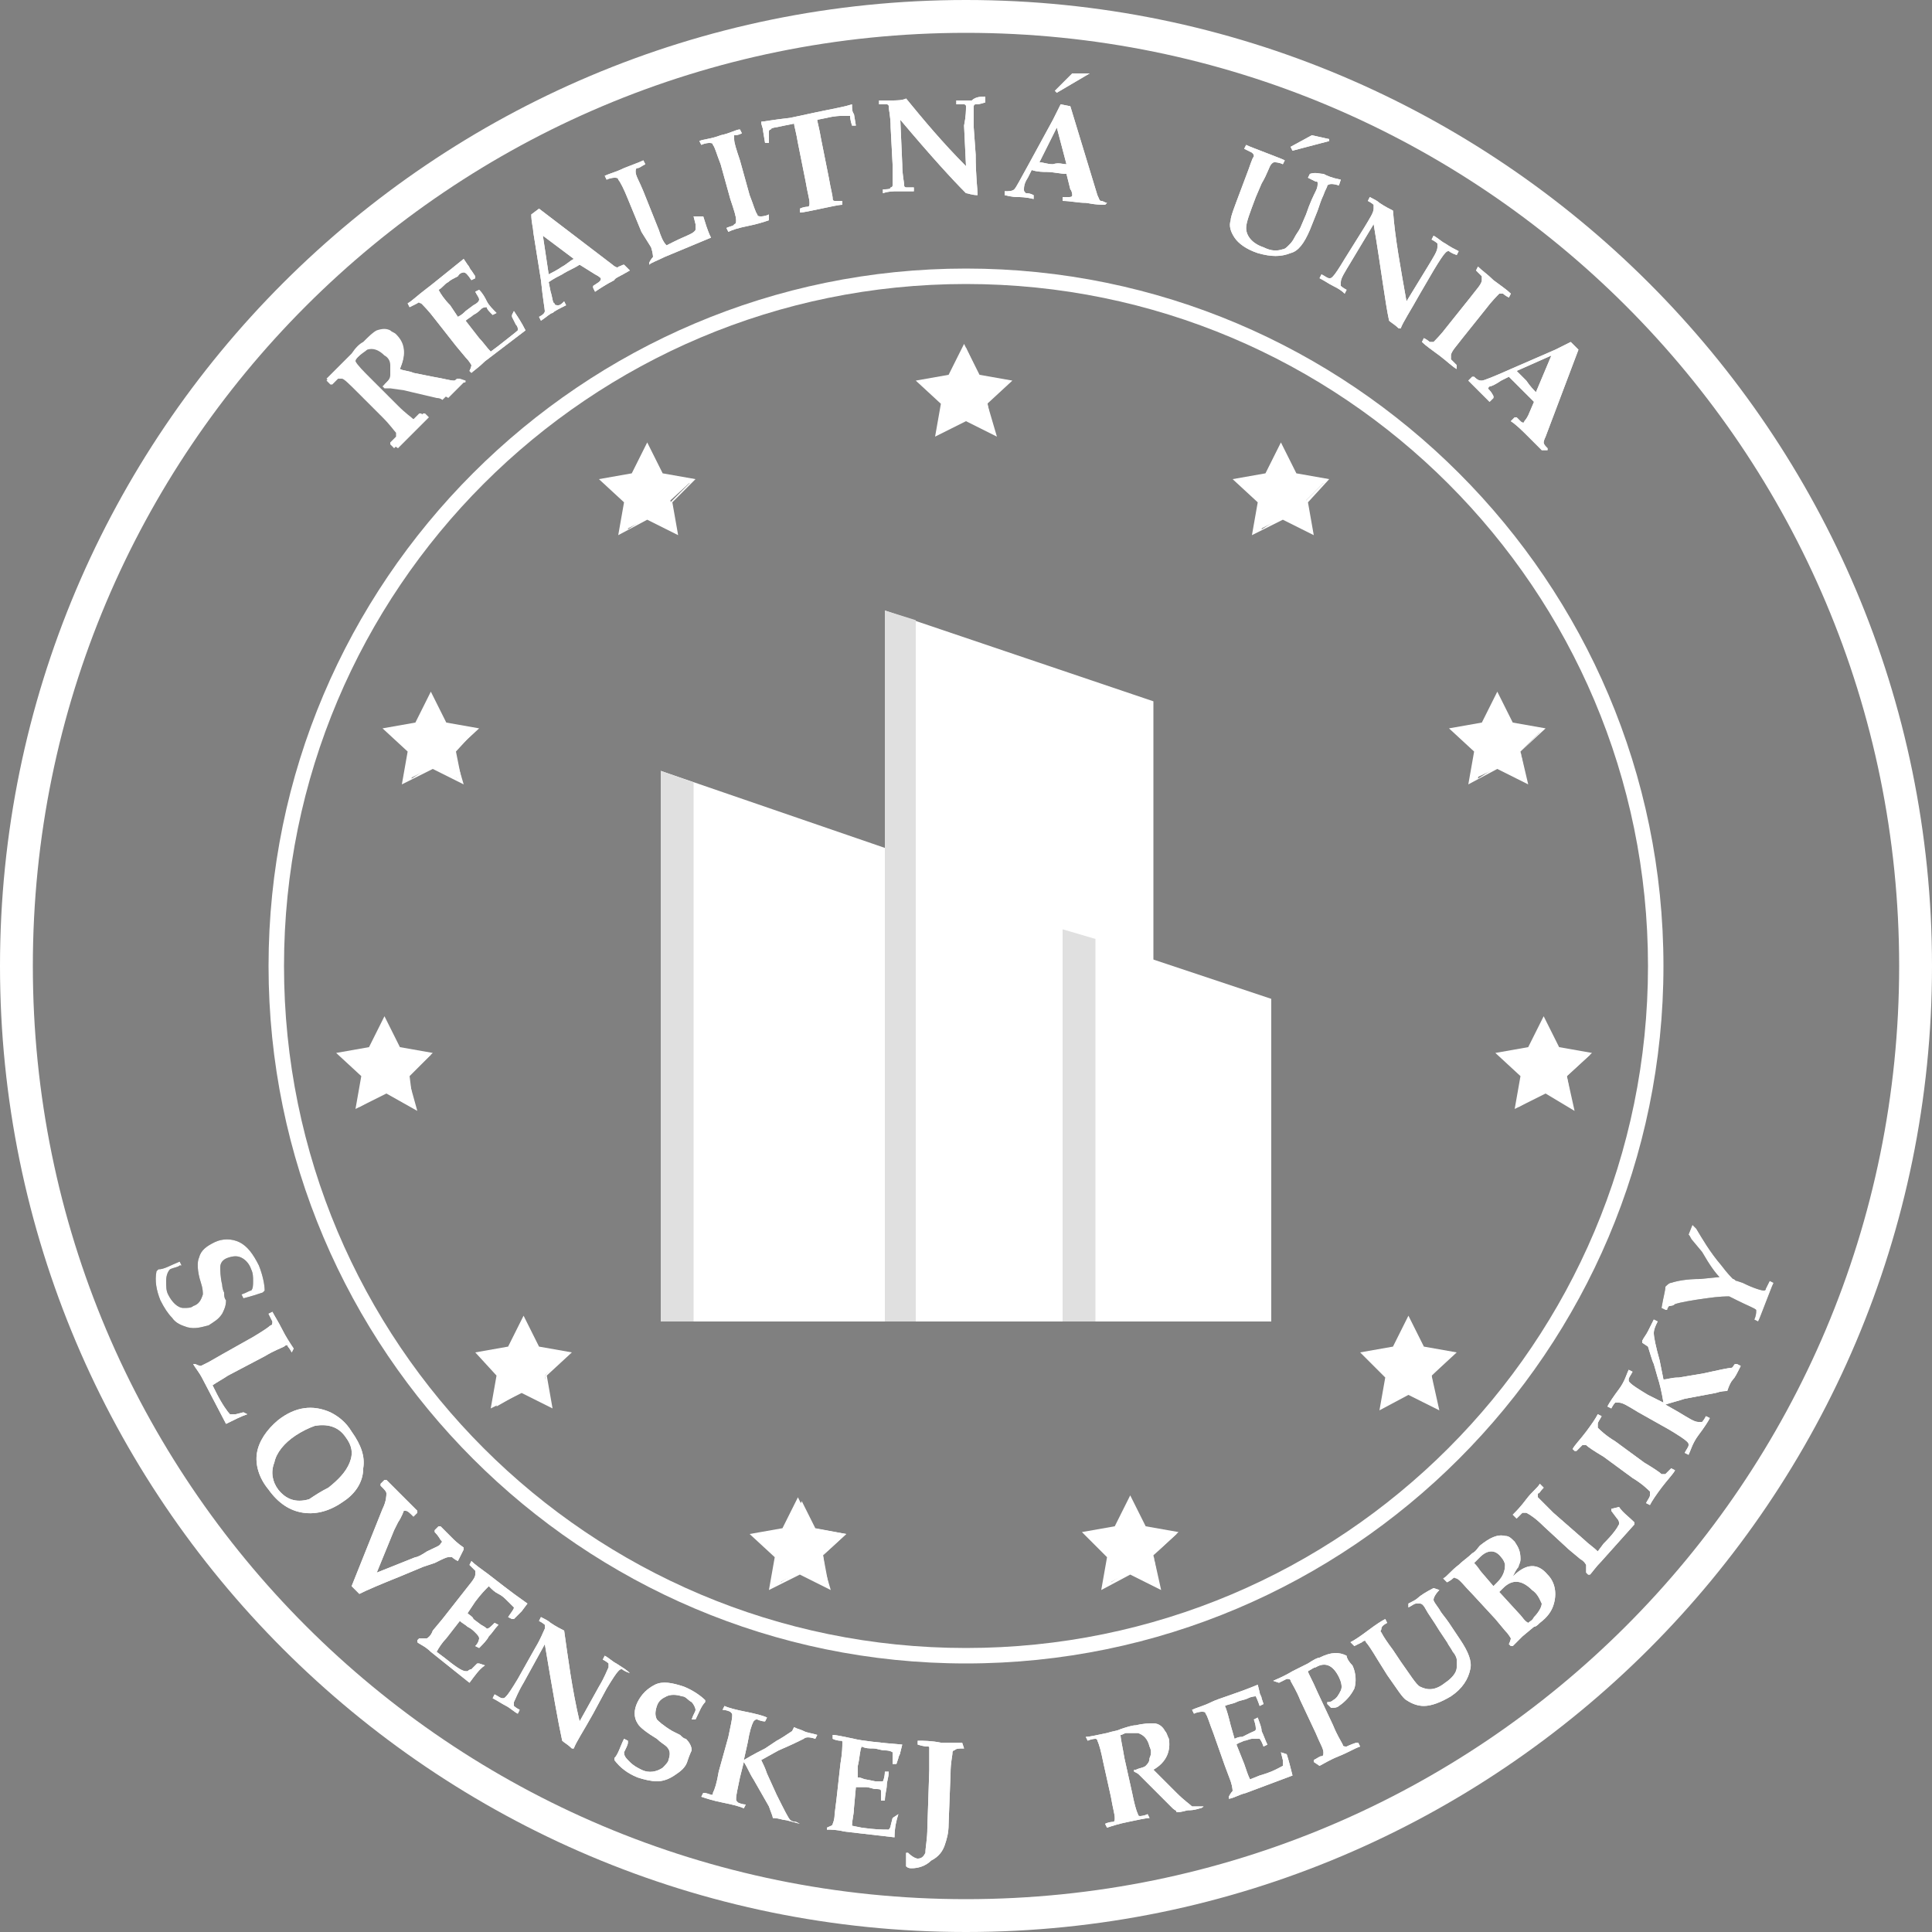 <svg version="1.1" id="Layer_1" xmlns="http://www.w3.org/2000/svg" x="0" y="0" viewBox="0 0 100 100" style="enable-background:new 0 0 100 100" xml:space="preserve"><rect x="0" y="0" width="100" height="100" fill="#808080" stroke="none"/><style>.st0,.st1{fill-rule:evenodd;clip-rule:evenodd;fill:#fff}.st1{fill:#e0e0e0}.st2{fill:#fff}.st3{fill-rule:evenodd;clip-rule:evenodd;fill:#32362f}</style><path id="SVGID_1_" class="st0" d="M47 68.4H34.2V39.9L47 44.3z"/><path id="SVGID_00000157300220054850472180000003053334290037321406_" class="st0" d="M59.7 68.4H45.8V31.6l13.9 4.7z"/><path id="SVGID_00000017496770232614533960000004772536725785385612_" class="st0" d="M65.8 68.4H55V48.1l10.8 3.6z"/><path id="SVGID_00000028310404728352346830000011187602757089051537_" class="st1" d="M35.9 40.5v27.9h-1.7V39.9z"/><path id="SVGID_00000016763690269872187410000010042110557500350088_" class="st1" d="M56.7 48.6v19.8H55V48.1z"/><path id="SVGID_00000041289861662694164090000005941502032555548812_" class="st1" d="M47.4 32.1v36.3h-1.6V31.6z"/><path class="st0" d="M50 85.3c-19.5 0-35.3-15.8-35.3-35.3S30.5 14.7 50 14.7 85.3 30.5 85.3 50 69.5 85.3 50 85.3m0 .8c-19.9 0-36.1-16.2-36.1-36.1S30.1 13.9 50 13.9 86.1 30.1 86.1 50 69.9 86.1 50 86.1z"/><path class="st0" d="M50 0C22.4 0 0 22.4 0 50s22.4 50 50 50 50-22.4 50-50S77.6 0 50 0zm0 98.3C23.3 98.3 1.7 76.7 1.7 50S23.3 1.7 50 1.7 98.3 23.3 98.3 50 76.7 98.3 50 98.3z"/><path class="st0" d="M23.8 19.8c0 .1 0 .1-.1.1l-.4.4-.4.4s-.1-.1-.3-.1l-1.7-.4-.7-.1h-.3l-.1-.1.1-.1c.2-.2.3-.3.3-.5v-.5c0-.2-.1-.4-.3-.5-.3-.3-.6-.4-.9-.3-.1.1-.3.2-.5.4-.1.1-.2.2-.2.3.1.2.4.5.8.9l1.3 1.3c.4.4.7.6.8.7h.2l.3-.3h.1l.2.2-.8.8-.8.8-.2-.2v-.1l.3-.3v-.2c-.1-.1-.3-.4-.7-.8l-1.3-1.3c-.4-.4-.7-.7-.8-.7h-.2l-.3.3h-.1l-.2-.2.8-.8.5-.5c.2-.3.4-.5.6-.6.3-.3.5-.5.7-.6.3-.1.5-.1.7 0 .1.1.2.1.3.2.5.5.5 1 .2 1.7.2.1.5.1.7.2l1 .2c.6.1.9.2 1.1.2.1 0 .1-.1.2-.1h.1v.2z"/><path class="st2" d="M24.1 19.7c0 .1 0 .1-.1.1l-.4.4-.4.4s-.1-.1-.3-.1l-1.8-.4-.8-.1H20l-.1-.1.1-.1c.2-.2.3-.3.3-.5v-.5c0-.2-.1-.4-.3-.5-.3-.3-.6-.4-.9-.3-.1.1-.3.2-.5.4-.1.1-.2.2-.2.3.1.2.4.5.8.9l1.4 1.4c.4.4.7.6.8.7h.2l.3-.3h.1l.2.2-.8.8-.8.8-.3-.2v-.1l.3-.3v-.2c-.1-.1-.3-.4-.7-.8l-1.4-1.4c-.4-.4-.7-.7-.8-.7h-.2l-.3.3h-.1l-.2-.2.8-.8.5-.5c.2-.3.4-.5.6-.6.3-.3.5-.5.7-.6.3-.1.5-.1.7 0 .1.1.2.1.3.2.5.5.5 1 .2 1.8.2.1.5.1.7.2l1 .2c.6.1.9.2 1.1.2.1 0 .1-.1.2-.1h.1l.3.1z"/><path class="st0" d="M26.6 16.1c.2.3.4.6.6 1l-2.1 1.6c-.3.3-.6.5-.7.6l-.1-.1c.1-.2.1-.3.1-.3s-.1-.2-.3-.4l-.5-.6-1.1-1.4c-.3-.4-.6-.7-.7-.8-.1 0-.1-.1-.2 0l-.4.2-.1-.2c.2-.1.5-.4.9-.7s1-.8 2-1.6l.2.3c.1.1.1.2.2.3l.2.3v.1l-.2.1c-.2-.3-.3-.4-.4-.4 0 0-.2 0-.3.2-.2.1-.4.2-.5.3-.2.1-.3.3-.5.4.1.2.3.5.6.8l.4.6c.2-.1.3-.2.4-.3l.4-.3c.2-.1.3-.2.3-.3s-.1-.2-.2-.4l.2-.1c.2.2.3.4.4.6.1.2.3.4.5.6l-.2.1c-.2-.2-.3-.3-.3-.4-.1 0-.2 0-.3.1-.1.1-.2.2-.4.3-.1.1-.3.2-.4.3l.7.9c.2.2.4.5.6.7l.4-.3c.5-.4.9-.7 1-.8V17s0-.1-.1-.2l-.2-.4v-.1l.1-.2z"/><path class="st2" d="M26.6 16.1c.2.3.4.6.6 1l-2.1 1.6c-.3.3-.6.5-.7.6l-.1-.1c.1-.2.1-.3.1-.3s-.1-.2-.3-.4l-.5-.6-1.1-1.4c-.3-.4-.6-.7-.7-.8-.1 0-.1-.1-.2 0l-.4.2-.1-.2c.2-.1.5-.4.9-.7s1-.8 2-1.6l.2.3c.1.1.1.2.2.3l.2.3v.1l-.2.1c-.2-.3-.3-.4-.4-.4 0 0-.2 0-.3.2-.2.1-.4.2-.5.3-.2.1-.3.3-.5.4.1.2.3.5.6.8l.4.6c.2-.1.3-.2.4-.3l.4-.3c.2-.1.3-.2.3-.3s-.1-.2-.2-.4l.2-.1c.2.2.3.4.4.6.1.2.3.4.5.6l-.2.1c-.2-.2-.3-.3-.3-.4-.1 0-.2 0-.3.1-.1.1-.2.2-.4.3-.1.1-.3.2-.4.3l.7.9c.2.2.4.5.6.7l.4-.3c.5-.4.9-.7 1-.8V17s0-.1-.1-.2l-.2-.4v-.1l.1-.2z"/><path class="st0" d="m29.7 13.4-1.6-1.2.3 2c.2-.1.4-.2.7-.4.2-.1.4-.3.6-.4zm2.9.6c-.5.3-.8.4-.8.5-.4.2-.7.4-1 .6l-.1-.2v-.1l.3-.2c.1-.1.1-.1.1-.2 0 0-.1-.1-.3-.2l-.8-.5c-.3.2-.6.3-.9.5-.2.1-.4.2-.7.4l.1.5c.1.3.1.6.2.6 0 .1.1.1.2.1s.2-.1.3-.2l.1.2c-.4.2-.6.3-.7.4-.1 0-.3.2-.6.4l-.1-.2c.2-.1.3-.2.3-.3 0-.1-.1-.6-.2-1.6l-.4-2.5c0-.2-.1-.5-.1-.9l.4-.3 3.8 2.9c.1.1.3.2.3.1.1 0 .2-.1.3-.1l.3.3z"/><path class="st2" d="m29.7 13.4-1.6-1.2.3 2c.2-.1.4-.2.7-.4.2-.1.4-.3.6-.4zm2.9.6c-.5.3-.8.4-.8.5-.4.2-.7.4-1 .6l-.1-.2v-.1l.3-.2c.1-.1.1-.1.1-.2 0 0-.1-.1-.3-.2l-.8-.5c-.3.2-.6.3-.9.5-.2.1-.4.2-.7.4l.1.5c.1.3.1.6.2.6 0 .1.1.1.2.1s.2-.1.3-.2l.1.2c-.4.2-.6.3-.7.4-.1 0-.3.2-.6.4l-.1-.2c.2-.1.3-.2.3-.3 0-.1-.1-.6-.2-1.6l-.4-2.5c0-.2-.1-.5-.1-.9l.4-.3 3.8 2.9c.1.1.3.2.3.1.1 0 .2-.1.3-.1l.3.3z"/><path class="st0" d="M36.4 11.2c.1.3.2.7.4 1.1l-2.4 1c-.4.2-.7.3-.8.4v-.1c.1-.2.2-.3.2-.3s0-.2-.1-.5l-.5-.8-.7-1.7c-.2-.5-.4-.9-.5-1 0-.1-.1-.1-.2-.1 0 0-.2 0-.4.1l-.1-.2c.2-.1.6-.2 1-.4.5-.2.8-.3 1-.4l.1.2c-.2.1-.3.2-.4.2-.1 0-.1.1-.1.2 0 .2.2.5.4 1l.8 2c.1.3.2.6.4.8l.4-.2c.6-.3 1-.4 1.1-.6V11.6l-.1-.4h.5z"/><path class="st2" d="M36.4 11.2c.1.3.2.7.4 1.1l-2.4 1c-.4.2-.7.3-.8.4v-.1c.1-.2.2-.3.2-.3s0-.2-.1-.5l-.5-.8-.7-1.7c-.2-.5-.4-.9-.5-1 0-.1-.1-.1-.2-.1 0 0-.2 0-.4.1l-.1-.2c.2-.1.6-.2 1-.4.5-.2.8-.3 1-.4l.1.2c-.2.1-.3.2-.4.2-.1 0-.1.1-.1.2 0 .2.2.5.4 1l.8 2c.1.3.2.6.4.8l.4-.2c.6-.3 1-.4 1.1-.6V11.6l-.1-.4h.5z"/><path class="st0" d="M39.8 11.4c-.3.1-.6.2-1.1.3s-.8.2-1 .3l-.1-.2c.2-.1.4-.1.4-.2.1 0 .1-.1.1-.2 0-.2-.1-.5-.3-1.1l-.5-1.8c-.2-.5-.3-.9-.4-1 0-.1-.1-.1-.2-.1 0 0-.2 0-.4.1l-.1-.2c.2-.1.6-.1 1.1-.3.5-.1.8-.3 1-.3l.1.2c-.2.1-.3.1-.4.1v.2c0 .2.1.5.3 1.1l.5 1.8c.2.5.3.9.4 1 0 .1.1.1.2.1 0 0 .2 0 .4-.1v.3z"/><path class="st2" d="M39.8 11.4c-.3.1-.6.2-1.1.3s-.8.2-1 .3l-.1-.2c.2-.1.4-.1.4-.2.1 0 .1-.1.1-.2 0-.2-.1-.5-.3-1.1l-.5-1.8c-.2-.5-.3-.9-.4-1 0-.1-.1-.1-.2-.1 0 0-.2 0-.4.1l-.1-.2c.2-.1.6-.1 1.1-.3.5-.1.8-.3 1-.3l.1.2c-.2.1-.3.1-.4.1v.2c0 .2.1.5.3 1.1l.5 1.8c.2.5.3.9.4 1 0 .1.1.1.2.1 0 0 .2 0 .4-.1v.3z"/><path class="st0" d="M44.1 5.4c0 .2 0 .4.1.5l.1.6h-.2C44 6.2 44 6 44 6h-.5s-.3 0-.7.1l-.5.1c0 .1.1.4.2 1l.4 2c.1.6.2.9.2 1.1 0 .1.1.1.1.1h.4v.2c-.2 0-.6.1-1.1.2-.5.1-.9.2-1.1.2v-.2c.2-.1.4-.1.4-.1.1 0 .1-.1.1-.2 0-.2-.1-.5-.2-1.1l-.4-2c-.1-.6-.2-.9-.2-1l-.5.1c-.4.1-.7.1-.7.2 0 0-.1 0-.1.1V7.4h-.2l-.1-.6c0-.2-.1-.3-.1-.5.1 0 .6-.1 1.5-.2l1.4-.3c1-.2 1.5-.3 1.8-.4z"/><path class="st2" d="M44.1 5.4c0 .2 0 .4.1.5l.1.6h-.2C44 6.2 44 6 44 6h-.5s-.3 0-.7.1l-.5.1c0 .1.1.4.2 1l.4 2c.1.6.2.9.2 1.1 0 .1.1.1.1.1h.4v.2c-.2 0-.6.1-1.1.2-.5.1-.9.2-1.1.2v-.2c.2-.1.4-.1.4-.1.1 0 .1-.1.1-.2 0-.2-.1-.5-.2-1.1l-.4-2c-.1-.6-.2-.9-.2-1l-.5.1c-.4.1-.7.1-.7.2 0 0-.1 0-.1.1V7.4h-.2l-.1-.6c0-.2-.1-.3-.1-.5.1 0 .6-.1 1.5-.2l1.4-.3c1-.2 1.5-.3 1.8-.4z"/><path class="st0" d="M51 5.3c-.3.1-.4.1-.5.1s-.1.1-.1.1v1.1l.1 1.4c0 1.1.1 1.8.1 2.1-.3 0-.5-.1-.6-.1-.7-.7-1.8-1.9-3.4-3.8l.1 2.3c0 .6.1.9.1 1.1 0 .1.1.1.1.1h.4v.2h-.8c-.3 0-.5 0-.8.1v-.2c.2 0 .4 0 .4-.1.1 0 .1-.1.1-.1V8.5l-.1-1.9c0-.6-.1-.9-.1-1.1 0-.1-.1-.1-.1-.1h-.4v-.2h.6c.3 0 .6 0 .8-.1.9 1.1 1.9 2.3 3.1 3.5l-.1-2.1c.1-.5.1-.8.1-1 0-.1-.1-.1-.1-.1h-.4v-.2h.8c.2-.2.5-.2.7-.2v.3z"/><path class="st2" d="M51 5.3c-.3.1-.4.1-.5.1s-.1.1-.1.1v1.1l.1 1.4c0 1.1.1 1.8.1 2.1-.3 0-.5-.1-.6-.1-.7-.7-1.8-1.9-3.4-3.8l.1 2.3c0 .6.1.9.1 1.1 0 .1.1.1.1.1h.4v.2h-.8c-.3 0-.5 0-.8.1v-.2c.2 0 .4 0 .4-.1.1 0 .1-.1.1-.1V8.5l-.1-1.9c0-.6-.1-.9-.1-1.1 0-.1-.1-.1-.1-.1h-.4v-.2h.6c.3 0 .6 0 .8-.1.9 1.1 1.9 2.3 3.1 3.5l-.1-2.1c.1-.5.1-.8.1-1 0-.1-.1-.1-.1-.1h-.4v-.2h.8c.2-.2.5-.2.7-.2v.3z"/><path class="st0" d="m56.4 3.8-1.7 1-.1-.1.9-.9h.9zm-1.2 4.7-.5-1.9-.9 1.8c.2 0 .4.1.7.1.3-.1.5 0 .7 0zm2 2.1c-.6 0-.9-.1-1-.1-.4 0-.8-.1-1.2-.1v-.2h.3c.1 0 .2 0 .2-.1 0 0 0-.2-.1-.3l-.2-.8c-.3 0-.7-.1-1-.1-.2 0-.5 0-.8-.1l-.2.4c-.2.3-.2.5-.2.6s0 .1.1.2c.1 0 .2 0 .4.1v.2c-.4-.1-.7-.1-.8-.1s-.3 0-.7-.1v-.2c.2 0 .4 0 .5-.1s.3-.5.8-1.4l1.2-2.2.4-.8.5.1 1.4 4.6c.1.2.1.3.2.3s.2.1.3.1l-.1.1z"/><path class="st2" d="m56.4 3.8-1.7 1-.1-.1.9-.9h.9zm-1.2 4.7-.5-1.9-.9 1.8c.2 0 .4.1.7.1.3-.1.5 0 .7 0zm2 2.1c-.6 0-.9-.1-1-.1-.4 0-.8-.1-1.2-.1v-.2h.3c.1 0 .2 0 .2-.1 0 0 0-.2-.1-.3l-.2-.8c-.3 0-.7-.1-1-.1-.2 0-.5 0-.8-.1l-.2.4c-.2.3-.2.5-.2.6s0 .1.1.2c.1 0 .2 0 .4.1v.2c-.4-.1-.7-.1-.8-.1s-.3 0-.7-.1v-.2c.2 0 .4 0 .5-.1s.3-.5.8-1.4l1.2-2.2.4-.8.5.1 1.4 4.6c.1.2.1.3.2.3s.2.1.3.1l-.1.1z"/><path class="st0" d="m68.8 7.3-1.9.5-.1-.2 1.1-.6.9.2v.1zm.5 2.3c-.3-.1-.5-.1-.6 0 0 .1-.1.2-.2.5-.1.2-.2.5-.3.8l-.4 1c-.3.7-.6 1.1-1 1.2-.5.2-1 .2-1.7 0-.6-.2-1-.5-1.2-.8s-.3-.6-.2-.9c0-.2.2-.7.5-1.5l.3-.8c.2-.5.3-.9.4-1 0-.1 0-.1-.1-.2l-.4-.2.1-.2c.2.1.5.2 1 .4s.8.3 1 .4l-.1.2c-.2-.1-.4-.1-.4-.1-.1 0-.1 0-.2.1s-.2.5-.5 1l-.3.7c-.3.8-.5 1.3-.5 1.6 0 .4.3.8.9 1 .4.2.7.2 1 .1.1 0 .2-.1.3-.2.1-.1.2-.2.3-.4.1-.2.2-.3.3-.5l.3-.7c.2-.6.4-1 .5-1.2s.1-.3.1-.4c0-.1 0-.1-.1-.1l-.4-.2.1-.2c.3-.1.5 0 .7 0 .2.1.4.2.9.3l-.1.3z"/><path class="st2" d="m68.8 7.3-1.9.5-.1-.2 1.1-.6.9.2v.1zm.5 2.3c-.3-.1-.5-.1-.6 0 0 .1-.1.2-.2.5-.1.2-.2.5-.3.8l-.4 1c-.3.7-.6 1.1-1 1.2-.5.2-1 .2-1.7 0-.6-.2-1-.5-1.2-.8s-.3-.6-.2-.9c0-.2.2-.7.5-1.5l.3-.8c.2-.5.3-.9.4-1 0-.1 0-.1-.1-.2l-.4-.2.1-.2c.2.1.5.2 1 .4s.8.3 1 .4l-.1.2c-.2-.1-.4-.1-.4-.1-.1 0-.1 0-.2.1s-.2.5-.5 1l-.3.7c-.3.8-.5 1.3-.5 1.6 0 .4.3.8.9 1 .4.2.7.2 1 .1.1 0 .2-.1.3-.2.1-.1.2-.2.3-.4.1-.2.2-.3.3-.5l.3-.7c.2-.6.4-1 .5-1.2s.1-.3.1-.4c0-.1 0-.1-.1-.1l-.4-.2.1-.2c.3-.1.5 0 .7 0 .2.1.4.2.9.3l-.1.3z"/><path class="st0" d="M75.4 13.2c-.3-.1-.4-.2-.4-.2-.1 0-.1 0-.2.1s-.3.4-.6.9l-.7 1.2c-.5.9-.9 1.5-1 1.8h-.1c-.2-.2-.4-.3-.5-.4-.2-.9-.4-2.6-.8-5l-1.2 2c-.3.5-.5.8-.5 1v.2s.1.1.3.2l-.1.2c-.2-.2-.4-.3-.6-.4-.2-.1-.5-.3-.7-.4l.1-.2c.2.1.3.2.4.2s.1 0 .2-.1.3-.4.6-.9l1-1.6c.3-.5.5-.8.5-1v-.2s-.1-.1-.3-.2l.1-.2c.2.1.4.2.5.3.3.2.5.3.7.4.1 1.4.4 3 .7 4.7l1.1-1.8c.3-.5.5-.8.5-1v-.2s-.1-.1-.3-.2l.1-.2c.2.1.4.3.6.4.3.2.5.3.7.4l-.1.2z"/><path class="st2" d="M75.4 13.2c-.3-.1-.4-.2-.4-.2-.1 0-.1 0-.2.1s-.3.4-.6.9l-.7 1.2c-.5.9-.9 1.5-1 1.8h-.1c-.2-.2-.4-.3-.5-.4-.2-.9-.4-2.6-.8-5l-1.2 2c-.3.5-.5.8-.5 1v.2s.1.1.3.2l-.1.2c-.2-.2-.4-.3-.6-.4-.2-.1-.5-.3-.7-.4l.1-.2c.2.1.3.2.4.2s.1 0 .2-.1.3-.4.6-.9l1-1.6c.3-.5.5-.8.5-1v-.2s-.1-.1-.3-.2l.1-.2c.2.1.4.2.5.3.3.2.5.3.7.4.1 1.4.4 3 .7 4.7l1.1-1.8c.3-.5.5-.8.5-1v-.2s-.1-.1-.3-.2l.1-.2c.2.1.4.3.6.4.3.2.5.3.7.4l-.1.2z"/><path class="st0" d="M75.4 19.1c-.2-.1-.5-.4-.9-.7-.4-.3-.7-.5-.9-.7l.1-.2c.2.1.3.2.3.2h.2c.1-.1.4-.4.7-.8l1.2-1.5c.3-.4.6-.7.6-.9v-.2l-.3-.3.1-.2c.2.2.5.4.8.7.4.3.7.5.9.7l-.1.2c-.2-.1-.3-.2-.3-.2h-.2c-.1.1-.4.4-.7.8l-1.2 1.5c-.3.4-.6.7-.6.9v.2l.3.3v.2z"/><path class="st2" d="M75.4 19.1c-.2-.1-.5-.4-.9-.7-.4-.3-.7-.5-.9-.7l.1-.2c.2.1.3.2.3.2h.2c.1-.1.4-.4.7-.8l1.2-1.5c.3-.4.6-.7.6-.9v-.2l-.3-.3.1-.2c.2.2.5.4.8.7.4.3.7.5.9.7l-.1.2c-.2-.1-.3-.2-.3-.2h-.2c-.1.1-.4.4-.7.8l-1.2 1.5c-.3.4-.6.7-.6.9v.2l.3.3v.2z"/><path class="st0" d="m79.5 20.3.8-1.9-1.8.8.5.5c.2.3.4.5.5.6zm.3 3-.7-.7c-.3-.3-.6-.6-.9-.8l.2-.2h.1l.2.2c.1.1.2.1.2 0 0 0 .1-.1.2-.3l.3-.7-.7-.7-.6-.6-.4.2c-.3.2-.5.3-.6.3-.1.1-.1.1 0 .2 0 0 .1.1.2.3v.1l-.2.2-.6-.6-.5-.5.2-.2h.1c.2.2.3.2.4.2s.6-.2 1.5-.6l2.3-1 .8-.4.4.4-1.7 4.5c-.1.2-.1.3-.1.3 0 .1.1.2.2.3v.1h-.3z"/><path class="st2" d="m79.5 20.3.8-1.9-1.8.8.5.5c.2.3.4.5.5.6zm.3 3-.7-.7c-.3-.3-.6-.6-.9-.8l.2-.2h.1l.2.2c.1.1.2.1.2 0 0 0 .1-.1.2-.3l.3-.7-.7-.7-.6-.6-.4.2c-.3.2-.5.3-.6.3-.1.1-.1.1 0 .2 0 0 .1.1.2.3v.1l-.2.2-.6-.6-.5-.5.2-.2h.1c.2.2.3.2.4.2s.6-.2 1.5-.6l2.3-1 .8-.4.4.4-1.7 4.5c-.1.2-.1.3-.1.3 0 .1.1.2.2.3v.1h-.3z"/><path class="st3" d="M10.8 68.6c-.4.1-.7.2-1.1.1-.3-.1-.6-.2-.8-.5-.2-.2-.4-.5-.6-.9-.2-.5-.3-1-.2-1.5l.1-.1c.3 0 .6-.2 1.1-.4l.1.2h-.1c-.1.1-.3.1-.5.2-.1.1-.2.3-.2.6s0 .5.1.7c.2.4.5.7.8.7.2 0 .4 0 .5-.1.3-.1.4-.3.5-.6 0-.1 0-.3-.1-.6-.2-.6-.2-1.1-.1-1.3.1-.4.4-.6.8-.8.4-.2.9-.2 1.3 0s.7.6 1 1.2c.2.5.3 1 .3 1.3l-.1.1c-.3.1-.6.2-1 .3l-.1-.2c.3-.1.4-.2.5-.2.1-.1.1-.3.1-.5s0-.4-.1-.6c-.1-.3-.3-.5-.5-.6s-.4-.1-.7 0-.4.3-.4.5c0 .1 0 .5.1.9 0 0 0 .2.1.4 0 .1 0 .3.1.4 0 .3-.1.5-.2.7-.2.3-.4.4-.7.6z"/><path class="st2" d="M10.8 68.6c-.4.1-.7.2-1.1.1-.3-.1-.6-.2-.8-.5-.2-.2-.4-.5-.6-.9-.2-.5-.3-1-.2-1.5l.1-.1c.3 0 .6-.2 1.1-.4l.1.2h-.1c-.1.1-.3.1-.5.2-.1.1-.2.3-.2.6s0 .5.1.7c.2.4.5.7.8.7.2 0 .4 0 .5-.1.3-.1.4-.3.5-.6 0-.1 0-.3-.1-.6-.2-.6-.2-1.1-.1-1.3.1-.4.4-.6.8-.8.4-.2.9-.2 1.3 0s.7.6 1 1.2c.2.5.3 1 .3 1.3l-.1.1c-.3.1-.6.2-1 .3l-.1-.2c.3-.1.4-.2.5-.2.1-.1.1-.3.1-.5s0-.4-.1-.6c-.1-.3-.3-.5-.5-.6s-.4-.1-.7 0-.4.3-.4.5c0 .1 0 .5.1.9 0 0 0 .2.1.4 0 .1 0 .3.1.4 0 .3-.1.5-.2.7-.2.3-.4.4-.7.6z"/><path class="st0" d="M12.8 73.2c-.3.1-.7.3-1.1.5l-1.2-2.3c-.2-.4-.4-.6-.5-.8h.1c.2.1.3.1.3.1l.4-.2.7-.4 1.6-.9c.5-.3.8-.5.9-.6.1 0 .1-.1.1-.2l-.2-.4.2-.1c.1.2.3.5.5.9s.4.7.6 1l-.1.2c-.1-.2-.2-.3-.2-.3 0-.1-.1-.1-.2 0-.2.1-.5.2-1 .5l-1.9 1c-.3.2-.5.3-.8.5l.2.4c.3.6.6 1 .7 1.1H12.2l.4-.1.2.1z"/><path class="st2" d="M12.8 73.2c-.3.1-.7.3-1.1.5l-1.2-2.3c-.2-.4-.4-.6-.5-.8h.1c.2.1.3.1.3.1l.4-.2.7-.4 1.6-.9c.5-.3.8-.5.9-.6.1 0 .1-.1.1-.2l-.2-.4.2-.1c.1.2.3.5.5.9s.4.7.6 1l-.1.2c-.1-.2-.2-.3-.2-.3 0-.1-.1-.1-.2 0-.2.1-.5.2-1 .5l-1.9 1c-.3.2-.5.3-.8.5l.2.4c.3.6.6 1 .7 1.1H12.2l.4-.1.2.1z"/><path class="st0" d="M17 77c.5-.4.9-.8 1.1-1.3s.1-.9-.2-1.3c-.4-.6-1-.7-1.6-.6-.3.1-.7.3-1 .5-.6.4-1 .9-1.1 1.4-.2.5-.1 1 .2 1.4.4.5.9.7 1.6.5.3-.2.6-.4 1-.6zm.8.7c-.7.5-1.4.7-2.1.6-.7-.1-1.3-.5-1.8-1.2-.5-.6-.7-1.3-.6-1.9.1-.6.5-1.2 1.1-1.7.9-.7 1.8-.8 2.7-.4.4.2.8.5 1.1 1 .5.7.7 1.3.6 1.9 0 .7-.4 1.3-1 1.7z"/><path class="st2" d="M17 77c.5-.4.9-.8 1.1-1.3s.1-.9-.2-1.3c-.4-.6-1-.7-1.6-.6-.3.1-.7.3-1 .5-.6.4-1 .9-1.1 1.4-.2.5-.1 1 .2 1.4.4.5.9.7 1.6.5.3-.2.6-.4 1-.6zm.8.7c-.7.5-1.4.7-2.1.6-.7-.1-1.3-.5-1.8-1.2-.5-.6-.7-1.3-.6-1.9.1-.6.5-1.2 1.1-1.7.9-.7 1.8-.8 2.7-.4.4.2.8.5 1.1 1 .5.7.7 1.3.6 1.9 0 .7-.4 1.3-1 1.7z"/><path class="st0" d="M23.7 80.8c-.2-.1-.3-.2-.3-.2h-.2c-.1 0-.3.1-.7.3l-.6.2-1.2.5c-1 .4-1.7.7-2.1.9l-.4-.4 1.6-4c.2-.4.2-.7.2-.8 0-.1-.1-.2-.3-.4v-.1l.2-.2h.1l.7.7.9.9v.1l-.2.2c-.2-.2-.3-.3-.4-.3h-.1s-.1.3-.3.6l-.2.4-.9 2.2 2-.8c.1 0 .3-.1.6-.3.4-.2.7-.3.7-.4.1-.1.1-.1 0-.2 0 0-.1-.2-.3-.4v-.1l.2-.2h.1l.6.6c.1.1.3.3.6.5v.1l-.3.6z"/><path class="st2" d="M23.7 80.8c-.2-.1-.3-.2-.3-.2h-.2c-.1 0-.3.1-.7.3l-.6.2-1.2.5c-1 .4-1.7.7-2.1.9l-.4-.4 1.6-4c.2-.4.2-.7.2-.8 0-.1-.1-.2-.3-.4v-.1l.2-.2h.1l.7.7.9.9v.1l-.2.2c-.2-.2-.3-.3-.4-.3h-.1s-.1.3-.3.6l-.2.4-.9 2.2 2-.8c.1 0 .3-.1.6-.3.4-.2.7-.3.7-.4.1-.1.1-.1 0-.2 0 0-.1-.2-.3-.4v-.1l.2-.2h.1l.6.6c.1.1.3.3.6.5v.1l-.3.6z"/><path class="st0" d="M25.1 86.2c-.3.2-.5.5-.8.9l-2-1.6c-.3-.3-.6-.4-.7-.5v-.1l.1-.1h.4s.2-.1.3-.4l.5-.6 1.1-1.4c.3-.4.6-.7.6-.9v-.2l-.3-.3.1-.2c.2.2.5.4.9.7.4.3 1 .8 2 1.5l-.3.4-.2.2-.2.2h-.1l-.2-.1c.2-.3.3-.4.3-.5l-.3-.3c-.2-.2-.3-.3-.5-.4s-.3-.2-.5-.4c-.2.2-.4.4-.7.8l-.4.6c.1.1.3.2.3.3l.4.3c.2.1.3.2.3.2.1 0 .2-.1.4-.3l.2.1c-.2.2-.3.4-.5.6-.1.2-.3.4-.5.6l-.2-.1c.2-.2.2-.4.2-.4 0-.1-.1-.2-.2-.3-.1-.1-.2-.2-.4-.3-.1-.1-.3-.2-.4-.3l-.7.9c-.2.2-.4.5-.5.7l.4.3c.5.4.9.7 1.1.7h.1s.1-.1.2-.1l.3-.3h.1l.3.1z"/><path class="st2" d="M25.1 86.2c-.3.2-.5.5-.8.9l-2-1.6c-.3-.3-.6-.4-.7-.5v-.1l.1-.1h.4s.2-.1.3-.4l.5-.6 1.1-1.4c.3-.4.6-.7.6-.9v-.2l-.3-.3.1-.2c.2.2.5.4.9.7.4.3 1 .8 2 1.5l-.3.4-.2.2-.2.2h-.1l-.2-.1c.2-.3.3-.4.3-.5l-.3-.3c-.2-.2-.3-.3-.5-.4s-.3-.2-.5-.4c-.2.2-.4.4-.7.8l-.4.6c.1.1.3.2.3.3l.4.3c.2.1.3.2.3.2.1 0 .2-.1.4-.3l.2.1c-.2.2-.3.4-.5.6-.1.2-.3.4-.5.6l-.2-.1c.2-.2.2-.4.2-.4 0-.1-.1-.2-.2-.3-.1-.1-.2-.2-.4-.3-.1-.1-.3-.2-.4-.3l-.7.9c-.2.2-.4.5-.5.7l.4.3c.5.4.9.7 1.1.7h.1s.1-.1.2-.1l.3-.3h.1l.3.1z"/><path class="st0" d="M32.6 86.6c-.3-.1-.4-.2-.4-.2-.1 0-.1 0-.2.1s-.3.4-.6.9l-.7 1.3c-.5.9-.9 1.5-1 1.8h-.1c-.2-.2-.4-.3-.5-.4-.2-.9-.5-2.6-.9-5l-1.1 2c-.3.5-.4.8-.5 1v.2s.1.1.3.2l-.1.2c-.2-.1-.4-.3-.6-.4s-.5-.3-.7-.4l.1-.2c.2.1.3.2.4.2s.1 0 .2-.1.3-.4.6-.9l.9-1.6c.3-.5.4-.8.5-1v-.2s-.1-.1-.3-.2l.1-.2c.2.1.4.2.5.3.3.2.5.3.7.4.2 1.4.4 3 .8 4.7l1-1.8c.3-.5.4-.8.5-1v-.2s-.1-.1-.3-.2l.1-.2c.2.1.4.3.6.4.3.2.5.3.7.5z"/><path class="st2" d="M32.6 86.6c-.3-.1-.4-.2-.4-.2-.1 0-.1 0-.2.1s-.3.4-.6.9l-.7 1.3c-.5.9-.9 1.5-1 1.8h-.1c-.2-.2-.4-.3-.5-.4-.2-.9-.5-2.6-.9-5l-1.1 2c-.3.5-.4.8-.5 1v.2s.1.1.3.2l-.1.2c-.2-.1-.4-.3-.6-.4s-.5-.3-.7-.4l.1-.2c.2.1.3.2.4.2s.1 0 .2-.1.3-.4.6-.9l.9-1.6c.3-.5.4-.8.5-1v-.2s-.1-.1-.3-.2l.1-.2c.2.1.4.2.5.3.3.2.5.3.7.4.2 1.4.4 3 .8 4.7l1-1.8c.3-.5.4-.8.5-1v-.2s-.1-.1-.3-.2l.1-.2c.2.1.4.3.6.4.3.2.5.3.7.5z"/><path class="st0" d="M35.6 91.1c-.1.4-.4.6-.7.8-.3.2-.6.3-.9.3-.3 0-.7-.1-1-.2-.5-.2-.9-.5-1.2-.9V91c.2-.2.3-.6.5-1l.2.1v.1c0 .1-.1.3-.2.5 0 .2.1.3.3.5s.4.3.6.4c.4.2.8.1 1.1-.1.1-.1.3-.3.3-.4.1-.3.1-.5-.1-.7-.1-.1-.3-.2-.5-.4-.5-.3-.9-.6-1-.8-.2-.3-.2-.7 0-1.1s.5-.7.9-.9c.4-.2.9-.1 1.5.1.5.2.9.5 1.1.7v.1c-.2.2-.3.5-.5.9h-.2c.1-.3.2-.4.2-.5s-.1-.3-.2-.4c-.2-.1-.3-.3-.5-.3-.3-.1-.6-.1-.8 0s-.4.2-.5.5-.1.5 0 .7c.1.1.3.3.8.6l.4.2c.1.1.2.2.3.2.2.2.3.4.3.6 0 0-.1.2-.2.5z"/><path class="st2" d="M35.6 91.1c-.1.4-.4.6-.7.8-.3.2-.6.3-.9.3-.3 0-.7-.1-1-.2-.5-.2-.9-.5-1.2-.9V91c.2-.2.3-.6.5-1l.2.1v.1c0 .1-.1.3-.2.5 0 .2.1.3.3.5s.4.3.6.4c.4.2.8.1 1.1-.1.1-.1.3-.3.3-.4.1-.3.1-.5-.1-.7-.1-.1-.3-.2-.5-.4-.5-.3-.9-.6-1-.8-.2-.3-.2-.7 0-1.1s.5-.7.9-.9c.4-.2.9-.1 1.5.1.5.2.9.5 1.1.7v.1c-.2.2-.3.5-.5.9h-.2c.1-.3.2-.4.2-.5s-.1-.3-.2-.4c-.2-.1-.3-.3-.5-.3-.3-.1-.6-.1-.8 0s-.4.2-.5.5-.1.5 0 .7c.1.1.3.3.8.6l.4.2c.1.1.2.2.3.2.2.2.3.4.3.6 0 0-.1.2-.2.5z"/><path class="st0" d="M41.4 94.4c-.4-.1-.7-.2-.8-.2s-.3-.1-.6-.1c0-.1-.1-.3-.2-.6l-.8-1.4c-.2-.3-.3-.6-.5-.9l-.2.8c-.1.5-.2.9-.2 1.1 0 .1 0 .1.1.2 0 0 .2.1.4.1l-.1.2c-.2-.1-.6-.2-1.1-.3-.5-.1-.8-.2-1.1-.3l.1-.2c.2 0 .4.1.4.1.1 0 .1 0 .1-.1.1-.2.2-.5.3-1.1l.5-1.8c.1-.5.2-.9.2-1.1 0-.1 0-.1-.1-.2 0 0-.2-.1-.4-.1l.1-.2c.2.1.6.2 1.1.3.5.1.9.2 1.1.3l-.1.2c-.2 0-.4-.1-.4-.1-.1 0-.1 0-.2.1-.1.2-.2.5-.3 1.1l-.2.9c.5-.3.9-.5 1.1-.6l.6-.4c.2-.1.5-.3.8-.5l.1-.2c.2.1.3.1.5.2s.4.1.7.2l-.1.2c-.3-.1-.5-.1-.6 0-.2.1-.6.3-1.3.6l-.9.5c.1.2.2.4.3.7l.5 1.1c.4.8.6 1.2.7 1.3 0 0 .1.1.3.1l.2.1z"/><path class="st2" d="M41.4 94.4c-.4-.1-.7-.2-.8-.2s-.3-.1-.6-.1c0-.1-.1-.3-.2-.6l-.8-1.4c-.2-.3-.3-.6-.5-.9l-.2.8c-.1.5-.2.9-.2 1.1 0 .1 0 .1.1.2 0 0 .2.1.4.1l-.1.2c-.2-.1-.6-.2-1.1-.3-.5-.1-.8-.2-1.1-.3l.1-.2c.2 0 .4.1.4.1.1 0 .1 0 .1-.1.1-.2.2-.5.3-1.1l.5-1.8c.1-.5.2-.9.2-1.1 0-.1 0-.1-.1-.2 0 0-.2-.1-.4-.1l.1-.2c.2.1.6.2 1.1.3.5.1.9.2 1.1.3l-.1.2c-.2 0-.4-.1-.4-.1-.1 0-.1 0-.2.1-.1.2-.2.5-.3 1.1l-.2.9c.5-.3.9-.5 1.1-.6l.6-.4c.2-.1.5-.3.8-.5l.1-.2c.2.1.3.1.5.2s.4.1.7.2l-.1.2c-.3-.1-.5-.1-.6 0-.2.1-.6.3-1.3.6l-.9.5c.1.2.2.4.3.7l.5 1.1c.4.8.6 1.2.7 1.3 0 0 .1.1.3.1l.2.1z"/><path class="st0" d="M46.5 93.9c-.1.3-.2.7-.2 1.2l-2.6-.3c-.4-.1-.7-.1-.9-.1v-.1c.2-.1.3-.1.3-.2 0 0 .1-.2.1-.5l.1-.8.2-1.8c.1-.6.1-.9.1-1.1 0-.1 0-.1-.1-.1 0 0-.2 0-.4-.1v-.2c.2 0 .6.1 1.1.2.4.1 1.3.2 2.5.3l-.1.4c0 .1-.1.2-.1.3l-.1.3h-.2v-.6s-.1-.1-.4-.1c-.2 0-.4-.1-.6-.1-.2 0-.4 0-.6-.1-.1.2-.1.6-.2 1v.6c.2 0 .3.1.4.1l.5.1h.4s.1-.2.1-.5h.2c0 .3-.1.5-.1.7s-.1.5-.1.8h-.2v-.5c0-.1-.1-.1-.3-.1-.1 0-.3-.1-.5-.1h-.5l-.1 1.1c0 .3-.1.6-.1.9l.5.1c.7.1 1.1.1 1.3.1h.1s.1-.1.1-.2l.1-.4.3-.2z"/><path class="st2" d="M46.5 93.9c-.1.3-.2.7-.2 1.2l-2.6-.3c-.4-.1-.7-.1-.9-.1v-.1c.2-.1.3-.1.3-.2 0 0 .1-.2.1-.5l.1-.8.2-1.8c.1-.6.1-.9.1-1.1 0-.1 0-.1-.1-.1 0 0-.2 0-.4-.1v-.2c.2 0 .6.1 1.1.2.4.1 1.3.2 2.5.3l-.1.4c0 .1-.1.2-.1.3l-.1.3h-.2v-.6s-.1-.1-.4-.1c-.2 0-.4-.1-.6-.1-.2 0-.4 0-.6-.1-.1.2-.1.6-.2 1v.6c.2 0 .3.1.4.1l.5.1h.4s.1-.2.1-.5h.2c0 .3-.1.5-.1.7s-.1.5-.1.8h-.2v-.5c0-.1-.1-.1-.3-.1-.1 0-.3-.1-.5-.1h-.5l-.1 1.1c0 .3-.1.6-.1.9l.5.1c.7.1 1.1.1 1.3.1h.1s.1-.1.1-.2l.1-.4.3-.2z"/><path class="st0" d="M49.9 90.5c-.3 0-.4 0-.5.1-.1 0-.1.1-.1.1 0 .2-.1.5-.1 1.1l-.1 2.6c0 .5-.1.8-.2 1.1-.1.3-.3.6-.7.8-.3.3-.7.4-1 .4-.1 0-.2 0-.3-.1v-.7h.1c.2.2.4.3.5.3.2 0 .3-.1.4-.3 0-.3.1-.7.1-1.3l.1-3v-1.1c0-.1 0-.1-.1-.1 0 0-.2 0-.5-.1v-.2c.3 0 .7 0 1.2.1h1.1l.1.3z"/><path class="st2" d="M49.9 90.5c-.3 0-.4 0-.5.1-.1 0-.1.1-.1.1 0 .2-.1.5-.1 1.1l-.1 2.6c0 .5-.1.8-.2 1.1-.1.3-.3.6-.7.8-.3.3-.7.4-1 .4-.1 0-.2 0-.3-.1v-.7h.1c.2.2.4.3.5.3.2 0 .3-.1.4-.3 0-.3.1-.7.1-1.3l.1-3v-1.1c0-.1 0-.1-.1-.1 0 0-.2 0-.5-.1v-.2c.3 0 .7 0 1.2.1h1.1l.1.3z"/><path class="st0" d="M62.3 93.5s-.1.1-.2.1c-.3.1-.5.1-.6.1s-.3.1-.6.1c0-.1-.1-.1-.2-.2l-1.2-1.2-.5-.5c-.1-.1-.1-.1-.3-.2v-.1h.1c.2-.1.4-.1.5-.2s.2-.2.2-.4c.1-.2.1-.4 0-.6-.1-.4-.3-.6-.6-.7h-.6c-.1 0-.2.1-.3.1 0 .2.1.6.2 1.2l.4 1.8c.1.5.2.9.3 1.1 0 .1.1.1.1.1s.2 0 .4-.1l.1.2c-.2 0-.6.1-1.1.2s-.8.2-1.1.3l-.1-.2c.2-.1.4-.1.4-.1.1 0 .1-.1.1-.2 0-.2-.1-.5-.2-1.1l-.4-1.8c-.1-.5-.2-.9-.3-1.1 0-.1-.1-.1-.1-.1s-.2 0-.4.1l-.1-.2c.2 0 .6-.1 1.1-.2.3-.1.5-.1.7-.2.3-.1.6-.2.8-.2.4-.1.7-.1.9-.1.3 0 .5.2.6.4.1.1.1.2.2.4.1.6-.1 1.2-.8 1.6l.5.5.7.7c.4.4.7.6.8.7H62.3z"/><path class="st2" d="M62.3 93.5s-.1.1-.2.1c-.3.1-.5.1-.6.1s-.3.1-.6.1c0-.1-.1-.1-.2-.2l-1.2-1.2-.5-.5c-.1-.1-.1-.1-.3-.2v-.1h.1c.2-.1.4-.1.5-.2s.2-.2.2-.4c.1-.2.1-.4 0-.6-.1-.4-.3-.6-.6-.7h-.6c-.1 0-.2.1-.3.1 0 .2.1.6.2 1.2l.4 1.8c.1.5.2.9.3 1.1 0 .1.1.1.1.1s.2 0 .4-.1l.1.2c-.2 0-.6.1-1.1.2s-.8.2-1.1.3l-.1-.2c.2-.1.4-.1.4-.1.1 0 .1-.1.1-.2 0-.2-.1-.5-.2-1.1l-.4-1.8c-.1-.5-.2-.9-.3-1.1 0-.1-.1-.1-.1-.1s-.2 0-.4.1l-.1-.2c.2 0 .6-.1 1.1-.2.3-.1.5-.1.7-.2.3-.1.6-.2.8-.2.4-.1.7-.1.9-.1.3 0 .5.2.6.4.1.1.1.2.2.4.1.6-.1 1.2-.8 1.6l.5.5.7.7c.4.4.7.6.8.7H62.3z"/><path class="st0" d="M66.6 90.8c.1.3.2.7.3 1.1l-2.4.9c-.4.1-.7.3-.9.3V93c.1-.2.2-.3.2-.3s0-.2-.1-.5l-.3-.8-.6-1.7c-.2-.5-.3-.9-.4-1 0-.1-.1-.1-.2-.1 0 0-.2 0-.4.1l-.1-.2c.2-.1.6-.2 1-.4s1.2-.4 2.4-.9l.1.4c0 .1.1.2.1.3l.1.3-.2.1c-.1-.3-.2-.5-.2-.5s-.2 0-.4.1-.4.1-.6.2c-.2.1-.4.1-.6.2.1.2.2.6.3 1l.2.7c.2-.1.3-.1.4-.1l.4-.2c.2-.1.3-.1.3-.2s0-.2-.1-.5l.2-.1c.1.3.2.5.2.7.1.2.2.5.3.7l-.2.1c-.1-.3-.2-.4-.2-.4h-.4c-.1 0-.3.1-.4.1-.2.1-.3.1-.4.2l.4 1c.1.3.2.6.3.8l.5-.2c.7-.2 1-.4 1.2-.5V91.1l-.1-.4.3.1z"/><path class="st2" d="M66.6 90.8c.1.3.2.7.3 1.1l-2.4.9c-.4.1-.7.3-.9.3V93c.1-.2.2-.3.2-.3s0-.2-.1-.5l-.3-.8-.6-1.7c-.2-.5-.3-.9-.4-1 0-.1-.1-.1-.2-.1 0 0-.2 0-.4.1l-.1-.2c.2-.1.6-.2 1-.4s1.2-.4 2.4-.9l.1.4c0 .1.1.2.1.3l.1.3-.2.1c-.1-.3-.2-.5-.2-.5s-.2 0-.4.1-.4.1-.6.2c-.2.1-.4.1-.6.2.1.2.2.6.3 1l.2.7c.2-.1.3-.1.4-.1l.4-.2c.2-.1.3-.1.3-.2s0-.2-.1-.5l.2-.1c.1.3.2.5.2.7.1.2.2.5.3.7l-.2.1c-.1-.3-.2-.4-.2-.4h-.4c-.1 0-.3.1-.4.1-.2.1-.3.1-.4.2l.4 1c.1.3.2.6.3.8l.5-.2c.7-.2 1-.4 1.2-.5V91.1l-.1-.4.3.1z"/><path class="st0" d="M70 86.2c.2.4.2.9.1 1.2-.2.4-.5.7-.8.9-.1.1-.3.1-.4.1l-.2-.2v-.1c.1 0 .2 0 .3-.1.2-.1.3-.3.4-.5s0-.5-.1-.7c-.3-.6-.7-.8-1.2-.5-.1 0-.2.1-.4.2 0 .1.2.4.5 1.1l.8 1.7c.2.5.4.8.5 1 0 .1.1.1.2.1 0 0 .2-.1.5-.2h.1l.1.2c-.3.1-.6.3-1.1.5s-.8.4-1 .5l-.3-.2v-.1c.2-.1.3-.2.4-.2s.1-.1.1-.2c0-.2-.2-.5-.4-1l-.8-1.7c-.2-.5-.4-.8-.5-1 0-.1-.1-.1-.2-.1l-.4.2-.3-.1c.2-.1.5-.2 1-.5l.8-.4c.3-.2.5-.3.6-.3.6-.3 1-.3 1.4-.1 0 .1.1.3.3.5z"/><path class="st2" d="M70 86.2c.2.4.2.9.1 1.2-.2.4-.5.7-.8.9-.1.1-.3.1-.4.1l-.2-.2v-.1c.1 0 .2 0 .3-.1.2-.1.3-.3.4-.5s0-.5-.1-.7c-.3-.6-.7-.8-1.2-.5-.1 0-.2.1-.4.2 0 .1.2.4.5 1.1l.8 1.7c.2.5.4.8.5 1 0 .1.1.1.2.1 0 0 .2-.1.5-.2h.1l.1.2c-.3.1-.6.3-1.1.5s-.8.4-1 .5l-.3-.2v-.1c.2-.1.3-.2.4-.2s.1-.1.1-.2c0-.2-.2-.5-.4-1l-.8-1.7c-.2-.5-.4-.8-.5-1 0-.1-.1-.1-.2-.1l-.4.2-.3-.1c.2-.1.5-.2 1-.5l.8-.4c.3-.2.5-.3.6-.3.6-.3 1-.3 1.4-.1 0 .1.1.3.3.5z"/><path class="st0" d="M74.5 82.3c-.2.2-.3.4-.3.5s.1.2.3.5c.1.2.3.4.5.7l.6.9c.4.6.6 1.1.5 1.5-.1.5-.4 1-1 1.4-.5.3-1 .5-1.4.5-.3 0-.6-.1-.9-.3-.2-.1-.5-.6-1-1.3l-.5-.8c-.3-.5-.5-.8-.6-.9 0-.1-.1-.1-.2 0l-.4.2-.2-.2c.2-.1.5-.3.9-.6s.7-.5.9-.6l.1.2c-.2.1-.3.2-.3.3 0 .1-.1.1 0 .2.1.2.3.5.6.9l.4.6c.5.7.8 1.2 1 1.3.4.2.8.2 1.3-.2.3-.2.6-.5.6-.8v-.4c0-.1-.1-.3-.2-.4-.1-.2-.2-.3-.3-.5l-.4-.6c-.3-.5-.6-.9-.7-1.1s-.2-.3-.3-.3h-.2c-.1 0-.2.1-.4.2V83c.2-.1.4-.2.5-.3.1-.1.4-.3.8-.5l.3.1z"/><path class="st2" d="M74.5 82.3c-.2.2-.3.4-.3.5s.1.2.3.5c.1.2.3.4.5.7l.6.9c.4.6.6 1.1.5 1.5-.1.5-.4 1-1 1.4-.5.3-1 .5-1.4.5-.3 0-.6-.1-.9-.3-.2-.1-.5-.6-1-1.3l-.5-.8c-.3-.5-.5-.8-.6-.9 0-.1-.1-.1-.2 0l-.4.2-.2-.2c.2-.1.5-.3.9-.6s.7-.5.9-.6l.1.2c-.2.1-.3.2-.3.3 0 .1-.1.1 0 .2.1.2.3.5.6.9l.4.6c.5.7.8 1.2 1 1.3.4.2.8.2 1.3-.2.3-.2.6-.5.6-.8v-.4c0-.1-.1-.3-.2-.4-.1-.2-.2-.3-.3-.5l-.4-.6c-.3-.5-.6-.9-.7-1.1s-.2-.3-.3-.3h-.2c-.1 0-.2.1-.4.2V83c.2-.1.4-.2.5-.3.1-.1.4-.3.8-.5l.3.1z"/><path class="st0" d="M79.3 82.3c-.5-.5-1-.6-1.5-.1l-.2.2 1.1 1.2c.1.1.2.3.4.4.1-.1.2-.1.3-.3.2-.2.4-.5.4-.7-.1-.2-.2-.5-.5-.7zm-1.6-1.7c-.3-.4-.7-.4-1.1 0l-.3.3c.2.2.3.4.4.5l.6.7.2-.2c.3-.3.4-.6.4-.9 0-.1-.1-.3-.2-.4zm2.4.9c.4.4.5 1 .3 1.6-.1.3-.3.6-.7.9-.1.1-.2.2-.3.2l-.6.5-.5.5h-.1l-.1-.1c.1-.2.1-.3.1-.3s-.1-.2-.3-.4l-.5-.6-1.2-1.3c-.4-.4-.6-.7-.8-.8-.1 0-.1-.1-.2 0 0 0-.1.1-.3.2l-.2-.2c.2-.1.4-.4.8-.7.2-.2.5-.4.7-.6.2-.1.3-.3.4-.4.5-.4.9-.6 1.3-.5.2 0 .3.1.5.3.2.3.3.5.3.9 0 .2-.1.3-.1.4-.1.1-.2.3-.3.5.7-.7 1.3-.7 1.8-.1z"/><path class="st2" d="M79.3 82.3c-.5-.5-1-.6-1.5-.1l-.2.2 1.1 1.2c.1.1.2.3.4.4.1-.1.2-.1.3-.3.2-.2.4-.5.4-.7-.1-.2-.2-.5-.5-.7zm-1.6-1.7c-.3-.4-.7-.4-1.1 0l-.3.3c.2.2.3.4.4.5l.6.7.2-.2c.3-.3.4-.6.4-.9 0-.1-.1-.3-.2-.4zm2.4.9c.4.4.5 1 .3 1.6-.1.3-.3.6-.7.9-.1.1-.2.2-.3.2l-.6.5-.5.5h-.1l-.1-.1c.1-.2.1-.3.1-.3s-.1-.2-.3-.4l-.5-.6-1.2-1.3c-.4-.4-.6-.7-.8-.8-.1 0-.1-.1-.2 0 0 0-.1.1-.3.2l-.2-.2c.2-.1.4-.4.8-.7.2-.2.5-.4.7-.6.2-.1.3-.3.4-.4.5-.4.9-.6 1.3-.5.2 0 .3.1.5.3.2.3.3.5.3.9 0 .2-.1.3-.1.4-.1.1-.2.3-.3.5.7-.7 1.3-.7 1.8-.1z"/><path class="st0" d="M83.8 78c.2.3.5.5.8.8v.1l-1.7 1.9c-.3.3-.5.6-.6.7h-.1l-.1-.1V81s-.1-.2-.3-.3l-.6-.5-1.3-1.2c-.4-.4-.7-.6-.9-.7h-.2l-.3.3-.2-.2c.2-.2.4-.4.7-.8.3-.4.6-.6.7-.8l.2.2c-.2.2-.2.3-.3.3v.2l.8.8 1.6 1.4c.2.2.5.4.7.6l.3-.4c.5-.5.7-.8.8-1v-.1s0-.1-.1-.2l-.3-.4v-.1l.4-.1z"/><path class="st2" d="M83.8 78c.2.3.5.5.8.8v.1l-1.7 1.9c-.3.3-.5.6-.6.7h-.1l-.1-.1V81s-.1-.2-.3-.3l-.6-.5-1.3-1.2c-.4-.4-.7-.6-.9-.7h-.2l-.3.3-.2-.2c.2-.2.4-.4.7-.8.3-.4.6-.6.7-.8l.2.2c-.2.2-.2.3-.3.3v.2l.8.8 1.6 1.4c.2.2.5.4.7.6l.3-.4c.5-.5.7-.8.8-1v-.1s0-.1-.1-.2l-.3-.4v-.1l.4-.1z"/><path class="st0" d="M86.7 76.1c-.1.2-.4.5-.7.9-.3.4-.5.7-.6.9l-.2-.1c.1-.2.2-.3.2-.4v-.2c-.1-.1-.4-.4-.9-.7L83 75.4c-.5-.3-.8-.5-.9-.6h-.2l-.3.3h-.1l-.1-.1c.1-.2.4-.5.7-.9.3-.4.5-.7.6-.9l.2.1c-.1.2-.2.3-.2.4v.2c.1.1.4.4.9.7l1.5 1.1c.5.3.8.5.9.6h.2l.3-.3.2.1z"/><path class="st2" d="M86.7 76.1c-.1.2-.4.5-.7.9-.3.4-.5.7-.6.9l-.2-.1c.1-.2.2-.3.2-.4v-.2c-.1-.1-.4-.4-.9-.7L83 75.4c-.5-.3-.8-.5-.9-.6h-.2l-.3.3h-.1l-.1-.1c.1-.2.4-.5.7-.9.3-.4.5-.7.6-.9l.2.1c-.1.2-.2.3-.2.4v.2c.1.1.4.4.9.7l1.5 1.1c.5.3.8.5.9.6h.2l.3-.3.2.1z"/><path class="st0" d="M90.1 70.7c-.2.4-.3.6-.4.7s-.2.3-.3.6c-.1 0-.3 0-.6.1l-1.6.3c-.3.1-.7.2-1 .3l.7.4c.5.3.8.5 1 .5h.2s.1-.1.2-.3l.2.1c-.1.2-.3.5-.6.9s-.4.8-.5 1l-.2-.1c.1-.2.2-.3.2-.4s0-.1-.1-.2-.4-.3-.9-.6l-1.6-.9c-.5-.3-.8-.5-1-.5h-.2s-.1.1-.2.3l-.2-.1c.1-.2.3-.5.6-.9s.4-.8.5-1l.2.1c-.1.2-.2.3-.2.4s0 .1.1.2.4.3.9.6l.8.4c-.1-.6-.2-1-.3-1.3l-.2-.7c-.1-.2-.2-.6-.3-.9l-.3-.2v-.1c.1-.2.2-.3.3-.5l.3-.6.2.1c-.1.2-.2.4-.2.6s.1.7.3 1.4l.2 1c.2 0 .4-.1.8-.1l1.2-.2c.9-.2 1.4-.3 1.5-.3s.1-.1.2-.2h.1l.2.1z"/><path class="st2" d="M90.1 70.7c-.2.4-.3.6-.4.7s-.2.3-.3.6c-.1 0-.3 0-.6.1l-1.6.3c-.3.1-.7.2-1 .3l.7.4c.5.3.8.5 1 .5h.2s.1-.1.2-.3l.2.1c-.1.2-.3.5-.6.9s-.4.8-.5 1l-.2-.1c.1-.2.2-.3.2-.4s0-.1-.1-.2-.4-.3-.9-.6l-1.6-.9c-.5-.3-.8-.5-1-.5h-.2s-.1.1-.2.3l-.2-.1c.1-.2.3-.5.6-.9s.4-.8.5-1l.2.1c-.1.2-.2.3-.2.4s0 .1.1.2.4.3.9.6l.8.4c-.1-.6-.2-1-.3-1.3l-.2-.7c-.1-.2-.2-.6-.3-.9l-.3-.2v-.1c.1-.2.2-.3.3-.5l.3-.6.2.1c-.1.2-.2.4-.2.6s.1.7.3 1.4l.2 1c.2 0 .4-.1.8-.1l1.2-.2c.9-.2 1.4-.3 1.5-.3s.1-.1.2-.2h.1l.2.1z"/><path class="st3" d="M87.8 63.6c.3.5.7 1.2 1.3 1.9.3.4.5.6.6.7.1 0 .1.1.2.1l.3.1c.6.3 1 .4 1.1.4 0 0 .1 0 .1-.1l.2-.4.2.1c-.1.2-.2.5-.4 1s-.3.8-.4 1l-.2-.1c.1-.2.1-.4.1-.4v-.1c-.1-.1-.4-.2-1-.5l-.4-.2c-.1 0-.5 0-1.2.1s-1.3.2-1.6.3c-.1.1-.2.1-.3.1 0 0-.1.1-.1.2h-.1l-.2-.1c.1-.6.2-.9.2-1.1.1-.1.2-.2.3-.2.3-.1.8-.2 1.5-.2l1-.1c-.2-.2-.5-.6-.9-1.3l-.5-.6c-.1-.1-.1-.2-.2-.3l.2-.5.2.2z"/><path class="st2" d="M87.8 63.6c.3.5.7 1.2 1.3 1.9.3.4.5.6.6.7.1 0 .1.1.2.1l.3.1c.6.3 1 .4 1.1.4 0 0 .1 0 .1-.1l.2-.4.2.1c-.1.2-.2.5-.4 1s-.3.8-.4 1l-.2-.1c.1-.2.1-.4.1-.4v-.1c-.1-.1-.4-.2-1-.5l-.4-.2c-.1 0-.5 0-1.2.1s-1.3.2-1.6.3c-.1.1-.2.1-.3.1 0 0-.1.1-.1.2h-.1l-.2-.1c.1-.6.2-.9.2-1.1.1-.1.2-.2.3-.2.3-.1.8-.2 1.5-.2l1-.1c-.2-.2-.5-.6-.9-1.3l-.5-.6c-.1-.1-.1-.2-.2-.3l.2-.5.2.2z"/><path id="SVGID_00000180341670208695144520000009697715113008326800_" class="st0" d="m80.7 54.3-.7-1.4-.7 1.4-1.6.3 1.1 1.1-.2 1.6 1.4-.8 1.4.8-.3-1.6 1.2-1.1z"/><path id="SVGID_00000133509270706623012330000000021640598059705228_" class="st0" d="m80 56.4 1.3.7-.3-1.4 1-1-1.4-.2-.6-1.4-.6 1.3-1.4.2 1 1-.2 1.4 1.2-.6zm1.5 1.1-1.5-.9-1.6.8.3-1.7-1.3-1.2 1.7-.3.8-1.6.8 1.6 1.7.3-1.3 1.2.4 1.8z"/><path id="SVGID_00000176007885750502288030000001321740742339603885_" class="st0" d="m73.6 69.9-.7-1.5-.7 1.5-1.6.2 1.2 1.1-.3 1.6 1.4-.8 1.4.8-.2-1.6 1.1-1.1z"/><path id="SVGID_00000176743074377847974320000000205149874508028314_" class="st0" d="m72.9 71.9 1.3.7-.2-1.4 1-1-1.4-.2-.6-1.3-.7 1.3-1.4.2 1 1-.2 1.4 1.2-.7zm1.6 1.1-1.6-.8-1.5.8.3-1.7-1.3-1.3 1.7-.3.8-1.6.8 1.6 1.7.3-1.3 1.2.4 1.8z"/><path id="SVGID_00000067197269704308036910000008919463807342108829_" class="st0" d="m59.3 79.1-.7-1.4-.7 1.4-1.6.3 1.1 1.1-.3 1.6 1.5-.8 1.4.8-.3-1.6 1.2-1.1z"/><path id="SVGID_00000134243108681138213920000012908960833999844995_" class="st0" d="m58.6 81.2 1.3.7-.2-1.4 1-1-1.4-.2-.6-1.3-.6 1.3-1.4.2 1 1-.2 1.4 1.1-.7zm1.5 1.1-1.6-.8-1.5.8.3-1.7-1.3-1.3 1.7-.3.8-1.6.8 1.6 1.7.3-1.3 1.2.4 1.8z"/><path id="SVGID_00000183954886844598657950000010306606568122603947_" class="st0" d="m42.2 79.1-.7-1.4-.7 1.4-1.6.3 1.1 1.1-.3 1.6 1.5-.8 1.4.8-.3-1.6 1.2-1.1z"/><path id="SVGID_00000031196648335252509520000009155368066225342908_" class="st0" d="m41.5 81.2 1.3.7-.2-1.4 1-1-1.4-.2-.6-1.3-.6 1.3-1.4.2 1 1-.2 1.4 1.1-.7zm1.5 1.1-1.6-.8-1.6.8.3-1.7-1.3-1.2 1.7-.3.8-1.6.8 1.6 1.7.3-1.3 1.2.5 1.7z"/><path id="SVGID_00000151511271895382451240000000377212855868993469_" class="st0" d="m27.8 69.8-.7-1.4-.7 1.4-1.6.3 1.1 1.1-.2 1.6 1.4-.8 1.4.8-.3-1.6 1.2-1.1z"/><path id="SVGID_00000039855908276108377430000007534768473811963287_" class="st0" d="m27.1 71.9 1.3.7-.2-1.4 1-1-1.4-.2-.6-1.3-.6 1.3-1.6.1 1 1-.2 1.4 1.3-.6zm1.5 1-1.6-.8-1.6.8.3-1.7-1.1-1.2 1.7-.3.8-1.6.8 1.6 1.7.3-1.3 1.2.3 1.7z"/><path id="SVGID_00000115475057443323244230000006604365416515656090_" class="st0" d="m20.7 54.3-.7-1.4-.7 1.4-1.6.3 1.2 1.1-.3 1.6 1.4-.8 1.4.8-.2-1.6 1.1-1.1z"/><path id="SVGID_00000054950343855727389910000003896167571801389964_" class="st0" d="m20 56.4 1.3.7-.2-1.4 1-1-1.4-.2-.7-1.4-.6 1.3-1.4.2 1 1-.2 1.4 1.2-.6zm1.6 1.1-1.6-.9-1.6.8.3-1.7-1.3-1.2 1.7-.3.8-1.6.8 1.6 1.7.3-1.3 1.2.5 1.8z"/><g><path id="SVGID_00000110459491638542354980000011143494539837667731_" class="st0" d="m78.3 37.5-.7-1.4-.7 1.4-1.6.2 1.1 1.2-.3 1.5 1.5-.7 1.4.7-.3-1.5 1.2-1.2z"/><path id="SVGID_00000100347260364142223690000011957871501424123311_" class="st0" d="m77.6 39.6 1.3.7-.2-1.4 1-1-1.4-.2-.6-1.3-.6 1.3-1.4.2 1 1-.2 1.4 1.1-.7zm1.5 1-1.6-.8-1.5.8.3-1.7-1.3-1.2 1.7-.3.8-1.6.8 1.6 1.7.3-1.3 1.2.4 1.7z"/></g><g><path id="SVGID_00000183217461191788604650000001103320815367344047_" class="st0" d="m67.1 24.6-.7-1.4-.7 1.4-1.6.2 1.2 1.1-.3 1.6 1.4-.7 1.4.7-.2-1.6 1.1-1.1z"/><path id="SVGID_00000107582553531527569290000001696148895372039847_" class="st0" d="m66.4 26.7 1.3.7-.2-1.4 1-1-1.4-.2-.6-1.3-.6 1.3-1.4.2 1 1-.2 1.4 1.1-.7zm1.6 1-1.6-.8-1.6.8.3-1.7-1.3-1.2 1.7-.3.8-1.6.8 1.6 1.7.3-1.1 1.2.3 1.7z"/></g><g><path id="SVGID_00000041991319168470972840000011122718320060698511_" class="st0" d="M50.7 19.5 50 18l-.7 1.5-1.6.2 1.2 1.1-.3 1.6 1.4-.8 1.4.8-.3-1.6 1.2-1.1z"/><path id="SVGID_00000034059517525411893450000013079859659808809907_" class="st0" d="m50 21.5 1.3.7-.3-1.4 1-1-1.4-.2-.6-1.3-.6 1.3-1.4.2 1 1-.2 1.4 1.2-.7zm1.6 1.1-1.6-.8-1.6.8.3-1.7-1.3-1.2 1.7-.3.8-1.6.8 1.6 1.7.3-1.3 1.2.5 1.7z"/></g><g><path id="SVGID_00000010294775970599418790000015351792294230939270_" class="st0" d="m34.3 24.6-.7-1.4-.7 1.4-1.6.2 1.1 1.1-.2 1.6 1.4-.7 1.4.7-.3-1.6 1.2-1.1z"/><path id="SVGID_00000163032306213999323640000016364597619143753617_" class="st0" d="m33.6 26.7 1.3.7-.2-1.4 1-1-1.4-.2-.6-1.3-.6 1.3-1.4.2 1 1-.2 1.4 1.1-.7zm1.5 1-1.6-.8-1.5.8.3-1.7-1.3-1.2 1.7-.3.8-1.6.8 1.6 1.7.3-1.2 1.2.3 1.7z"/></g><g><path id="SVGID_00000047023963140295745720000011398117110492152980_" class="st0" d="m23.1 37.5-.7-1.4-.7 1.4-1.6.2 1.2 1.2-.3 1.5 1.4-.7 1.5.7-.3-1.5 1.1-1.2z"/><path id="SVGID_00000172421192071708068310000017924865429353821847_" class="st0" d="m22.4 39.6 1.3.7-.2-1.4 1-1-1.4-.2-.6-1.3-.6 1.3-1.4.2 1 1-.2 1.4 1.1-.7zm1.6 1-1.6-.8-1.6.8.3-1.7-1.3-1.2 1.7-.3.8-1.6.8 1.6 1.7.3-1.3 1.2.5 1.7z"/></g></svg>